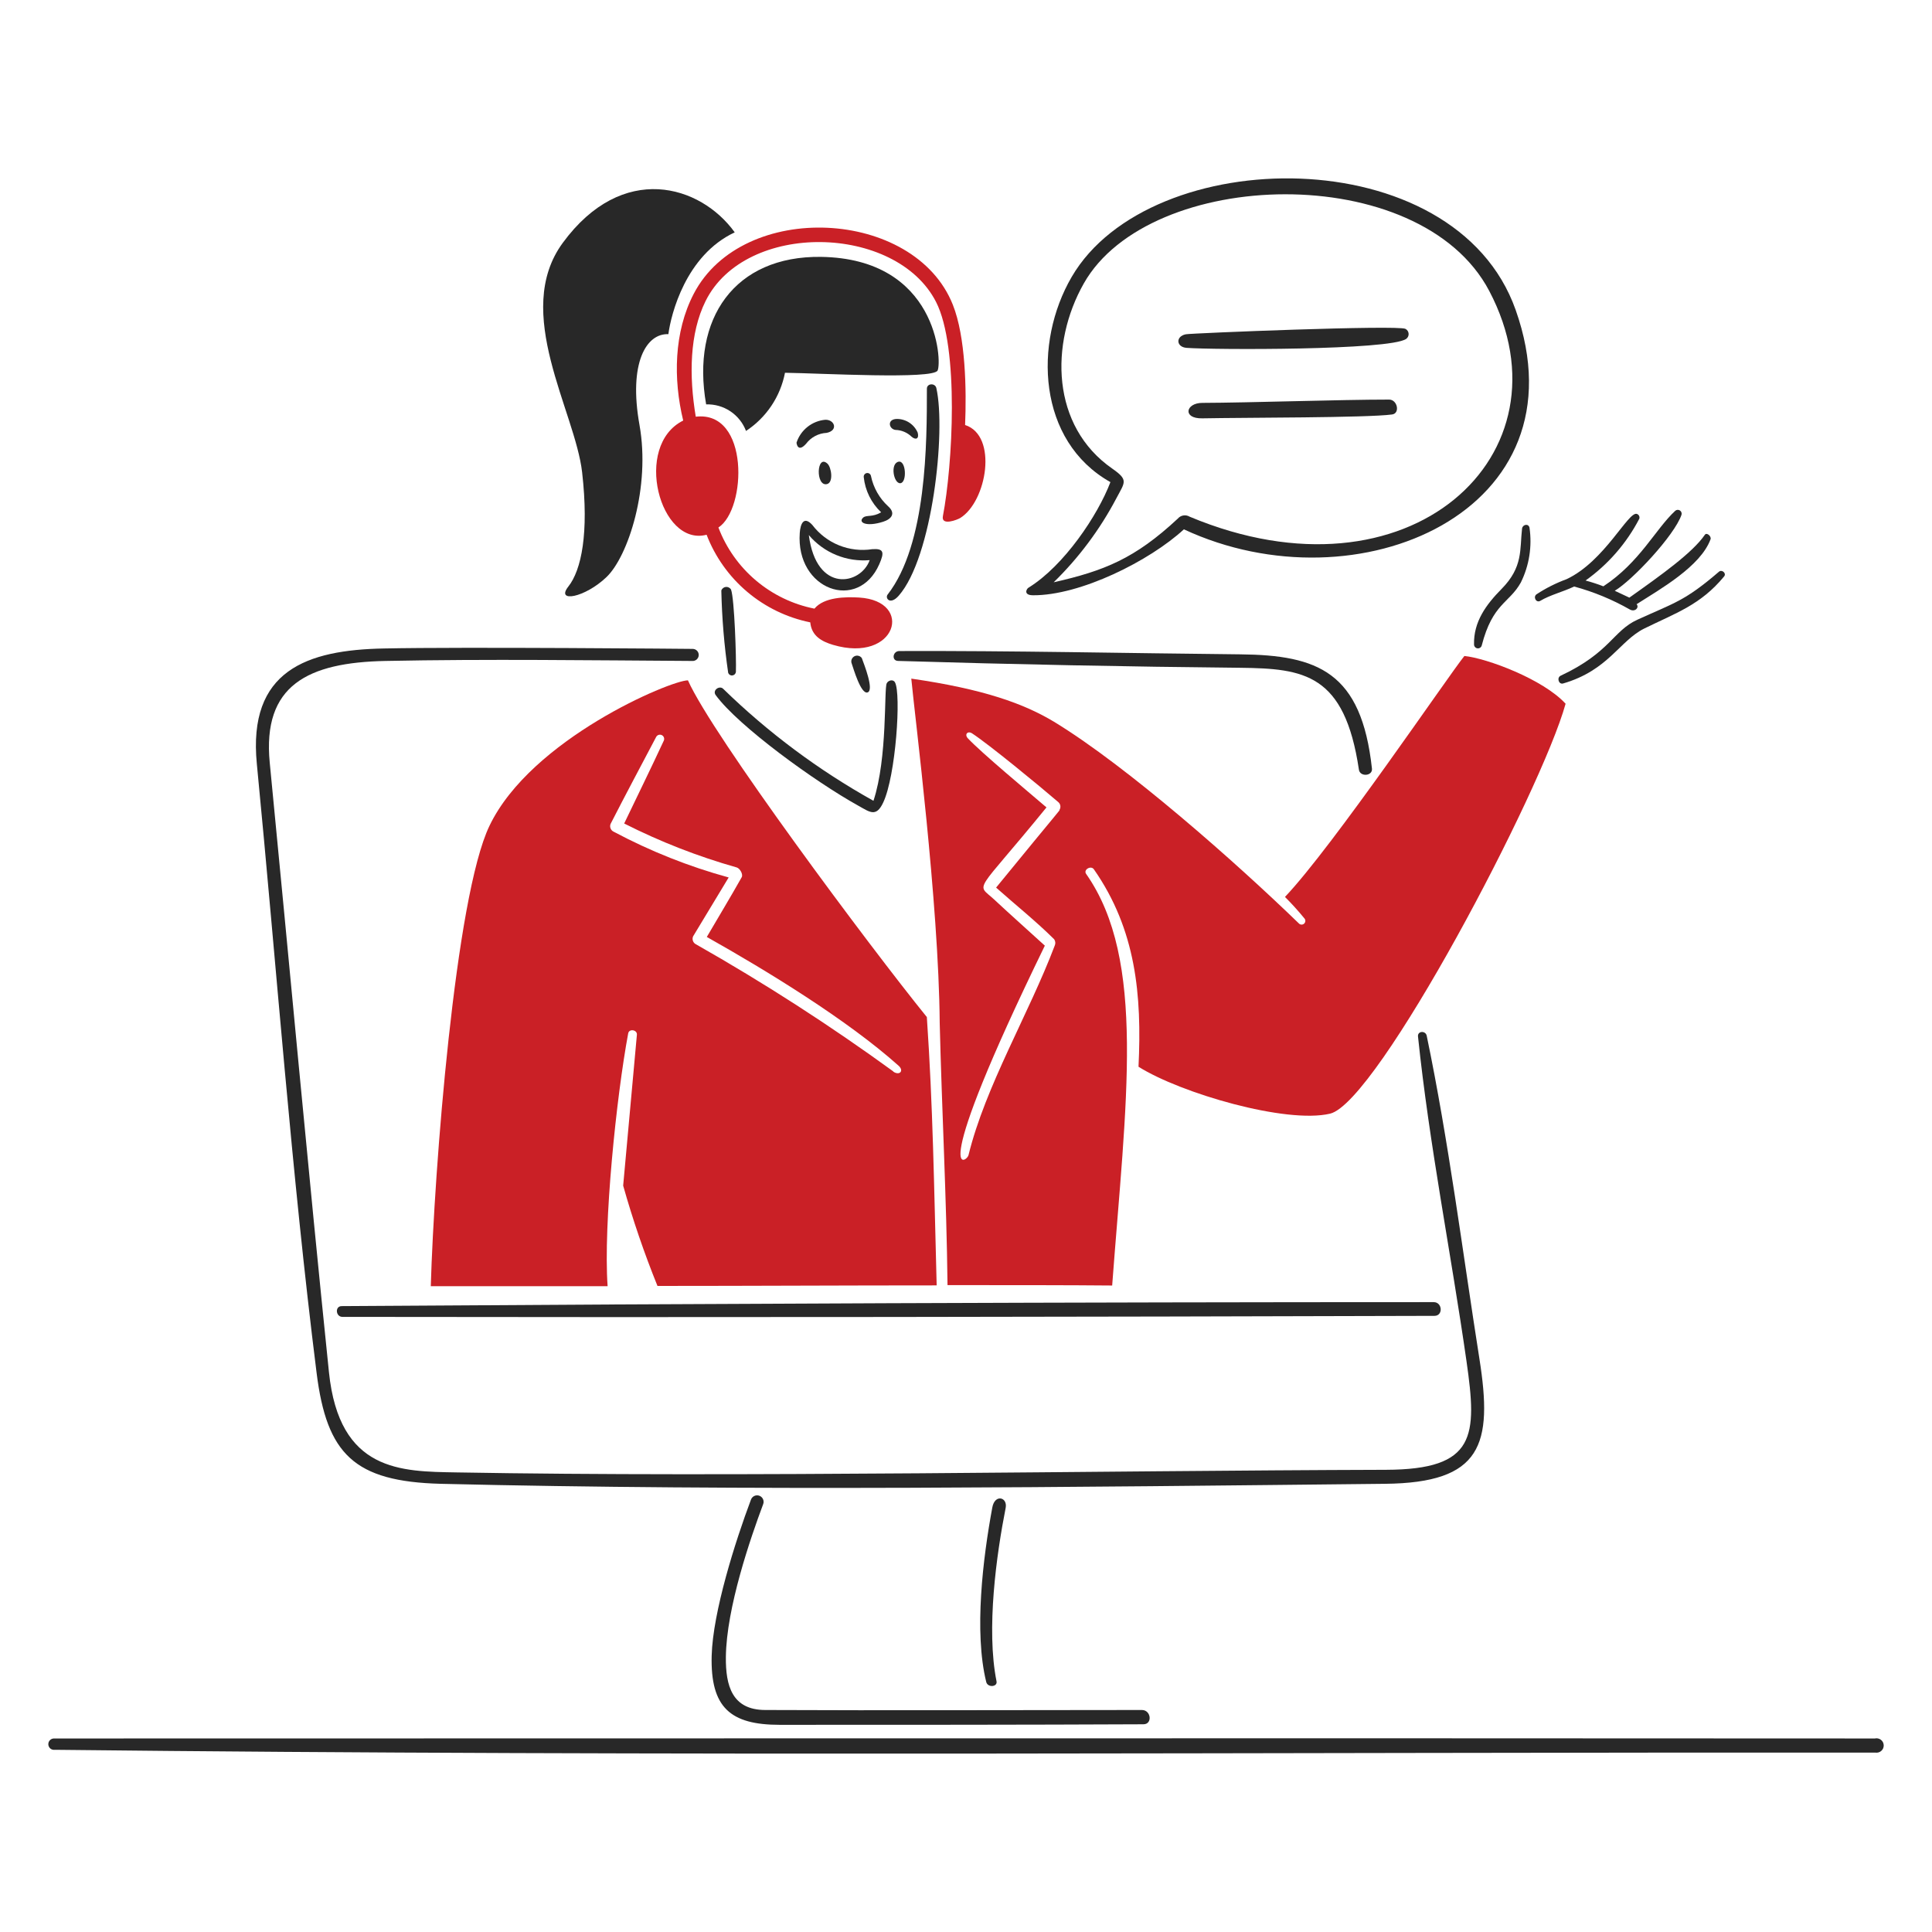 <svg width="120" height="120" viewBox="0 0 120 120" fill="none" xmlns="http://www.w3.org/2000/svg">
	<path d="M116.451 107.98C78.916 107.954 41.68 107.98 3.375 107.98C3.325 107.977 3.276 107.985 3.23 108.002C3.183 108.02 3.141 108.047 3.106 108.081C3.071 108.116 3.043 108.158 3.025 108.204C3.007 108.249 2.999 108.299 3.001 108.348C3.003 108.397 3.016 108.446 3.038 108.49C3.059 108.534 3.09 108.573 3.128 108.605C3.167 108.637 3.211 108.66 3.258 108.673C3.306 108.687 3.356 108.69 3.405 108.683C41.518 109.109 78.951 108.828 116.485 108.858C116.55 108.868 116.617 108.864 116.68 108.845C116.744 108.826 116.802 108.794 116.851 108.75C116.901 108.706 116.94 108.652 116.966 108.591C116.991 108.53 117.004 108.464 117.001 108.398C116.998 108.332 116.981 108.268 116.951 108.209C116.92 108.15 116.877 108.099 116.824 108.059C116.772 108.019 116.711 107.992 116.646 107.978C116.582 107.964 116.515 107.965 116.451 107.98Z" fill="#282828"/>
	<path d="M50.45 32.6C49.915 32.019 49.713 32.558 49.675 33.095C49.415 36.644 53.301 38.029 54.613 35.047C54.937 34.309 54.903 34.062 54.187 34.109C53.486 34.219 52.769 34.136 52.11 33.871C51.452 33.605 50.879 33.166 50.45 32.6ZM54.017 34.791C53.472 36.325 50.71 36.891 50.237 33.235C50.697 33.778 51.28 34.202 51.938 34.472C52.596 34.743 53.309 34.852 54.017 34.791Z" fill="#282828"/>
	<path d="M51.36 30.069C51.786 29.974 51.642 29.008 51.386 28.791C50.715 28.19 50.65 30.229 51.36 30.069Z" fill="#282828"/>
	<path d="M51.264 26.072C50.86 26.107 50.474 26.261 50.156 26.513C49.838 26.765 49.601 27.106 49.474 27.491C49.474 27.555 49.56 28.13 50.067 27.563C50.217 27.364 50.409 27.199 50.63 27.082C50.851 26.965 51.095 26.898 51.345 26.886C52.08 26.737 51.844 26.059 51.264 26.072Z" fill="#282828"/>
	<path d="M54.861 32.404C55.359 32.245 55.666 31.893 55.161 31.444C54.621 30.948 54.251 30.295 54.1 29.578C54.092 29.518 54.061 29.465 54.014 29.428C53.967 29.391 53.908 29.375 53.849 29.381C53.789 29.388 53.735 29.418 53.698 29.464C53.66 29.511 53.642 29.57 53.648 29.629C53.734 30.465 54.118 31.242 54.728 31.819C54.191 32.143 53.82 31.969 53.616 32.147C53.271 32.451 53.802 32.744 54.861 32.404Z" fill="#282828"/>
	<path d="M57 26.873C56.893 26.623 56.715 26.408 56.488 26.257C56.261 26.106 55.995 26.024 55.722 26.021C55.074 26.021 55.202 26.651 55.62 26.703C55.997 26.713 56.356 26.865 56.625 27.129C56.889 27.35 57.098 27.248 57 26.873Z" fill="#282828"/>
	<path d="M55.92 30.014C56.346 29.979 56.28 28.591 55.818 28.676C55.266 28.783 55.509 30.047 55.92 30.014Z" fill="#282828"/>
	<path d="M44.455 43.177C45.868 45.105 50.625 48.555 53.309 50.042C54.021 50.438 54.418 50.783 54.856 49.85C55.641 48.201 55.986 43.062 55.585 42.376C55.462 42.167 55.159 42.265 55.078 42.44C54.898 42.764 55.138 47.068 54.252 49.739C50.846 47.841 47.707 45.501 44.915 42.78C44.689 42.559 44.229 42.87 44.455 43.177Z" fill="#282828"/>
	<path d="M96.933 41.971C96.681 42.091 96.81 42.533 97.091 42.451C99.899 41.633 100.586 39.811 102.12 39.043C104.067 38.083 105.623 37.581 107.088 35.803C107.25 35.611 106.952 35.351 106.769 35.509C104.638 37.341 104.012 37.435 101.702 38.491C100.185 39.18 100.012 40.529 96.933 41.971Z" fill="#282828"/>
	<path d="M95.668 37.32C96.292 36.947 97.079 36.762 97.773 36.43C98.979 36.757 100.139 37.235 101.225 37.853C101.549 38.041 101.838 37.729 101.651 37.529C103.109 36.596 105.618 35.189 106.244 33.498C106.313 33.31 106.004 33.046 105.891 33.217C105.12 34.342 103.151 35.737 101.203 37.12L100.295 36.694C101.391 36.042 104.003 33.259 104.442 31.972C104.457 31.922 104.454 31.869 104.435 31.82C104.416 31.771 104.382 31.73 104.338 31.703C104.293 31.675 104.241 31.663 104.189 31.668C104.138 31.672 104.089 31.694 104.05 31.729C102.818 32.869 101.859 34.921 99.588 36.417C99.226 36.277 98.856 36.157 98.481 36.057C99.882 35.06 101.026 33.745 101.82 32.22C101.839 32.16 101.834 32.095 101.806 32.039C101.777 31.983 101.728 31.94 101.669 31.92C101.134 31.74 99.676 34.855 97.307 35.972C96.651 36.212 96.025 36.527 95.441 36.91C95.203 37.07 95.418 37.471 95.668 37.32Z" fill="#282828"/>
	<path d="M92.033 40.092C92.709 37.47 93.737 37.48 94.462 36.18C94.983 35.125 95.17 33.935 94.999 32.771C94.93 32.494 94.573 32.579 94.538 32.827C94.389 34.126 94.615 35.217 93.26 36.585C92.314 37.545 91.52 38.613 91.555 40.033C91.556 40.091 91.578 40.147 91.618 40.191C91.657 40.235 91.71 40.263 91.768 40.27C91.826 40.277 91.885 40.263 91.934 40.23C91.983 40.198 92.018 40.149 92.033 40.092Z" fill="#282828"/>
	<path d="M61.636 93.623C61.051 96.768 60.49 101.366 61.257 104.473C61.347 104.833 61.969 104.784 61.896 104.43C61.245 101.183 61.896 96.53 62.463 93.662C62.595 92.989 61.794 92.78 61.636 93.623Z" fill="#282828"/>
	<path d="M55.777 41.051C62.902 41.267 70.125 41.411 77.033 41.477C80.987 41.524 83.518 41.837 84.405 47.809C84.473 48.265 85.257 48.21 85.215 47.746C84.562 41.737 81.861 40.688 77.016 40.642C70.031 40.574 62.893 40.412 55.841 40.437C55.44 40.459 55.372 41.04 55.777 41.051Z" fill="#282828"/>
	<path d="M19.666 85.284C20.298 90.317 21.993 92.021 27.379 92.162C46.206 92.618 66.972 92.362 86.016 92.162C92.041 92.102 92.736 89.741 91.888 84.389C90.844 77.763 89.979 70.876 88.615 64.33C88.543 63.998 88.035 64.03 88.075 64.382C88.782 71.158 90.125 77.827 91.088 84.556C91.753 89.2 91.688 91.276 86.081 91.292C68.094 91.344 45.874 91.766 28.352 91.454C24.913 91.394 21.073 91.424 20.432 85.233C19.132 72.628 17.986 59.989 16.754 47.373C16.285 42.553 19.132 41.147 23.943 41.053C30.229 40.925 36.894 41.015 42.996 41.053C43.045 41.057 43.096 41.051 43.143 41.035C43.191 41.019 43.234 40.994 43.272 40.961C43.309 40.928 43.34 40.887 43.362 40.842C43.384 40.797 43.396 40.748 43.399 40.698C43.401 40.648 43.394 40.598 43.377 40.551C43.359 40.504 43.333 40.461 43.299 40.424C43.265 40.388 43.224 40.358 43.178 40.337C43.133 40.317 43.083 40.306 43.033 40.304C42.973 40.301 28.74 40.174 23.854 40.278C19.068 40.367 15.382 41.633 15.953 47.45C17.169 59.954 18.103 72.846 19.666 85.284Z" fill="#282828"/>
	<path d="M46.645 93.142C45.673 95.726 44.276 100.118 44.203 102.841C44.122 106.062 45.366 107.132 48.435 107.132C55.526 107.132 63.818 107.132 71.02 107.098C71.595 107.098 71.5 106.211 70.926 106.211C63.213 106.211 55.202 106.246 47.539 106.211C45.465 106.211 45.068 104.695 45.085 102.926C45.115 99.862 46.627 95.498 47.403 93.423C47.441 93.322 47.437 93.211 47.392 93.114C47.347 93.016 47.265 92.94 47.165 92.903C47.064 92.866 46.953 92.87 46.855 92.915C46.758 92.959 46.682 93.041 46.645 93.142Z" fill="#282828"/>
	<path d="M21.268 81.794C43.274 81.83 67.228 81.794 89.097 81.73C89.646 81.73 89.595 80.878 89.05 80.878C67.163 80.878 43.189 80.975 21.23 81.125C20.791 81.12 20.846 81.793 21.268 81.794Z" fill="#282828"/>
	<path d="M52.884 41.16C53.02 41.557 53.476 43.146 53.889 43.006C54.303 42.865 53.685 41.301 53.529 40.875C53.481 40.807 53.411 40.758 53.331 40.736C53.251 40.714 53.166 40.72 53.09 40.753C53.014 40.787 52.952 40.846 52.914 40.92C52.877 40.994 52.866 41.079 52.884 41.16Z" fill="#282828"/>
	<path d="M43.86 25.117C44.393 25.099 44.919 25.249 45.363 25.545C45.806 25.841 46.147 26.268 46.336 26.767C46.96 26.356 47.496 25.825 47.912 25.205C48.328 24.584 48.615 23.886 48.757 23.153C50.994 23.183 57.961 23.579 58.237 23.012C58.513 22.446 58.237 16.062 50.992 15.955C45.639 15.883 42.916 19.774 43.86 25.117Z" fill="#282828"/>
	<path d="M35.301 36.431C34.493 37.455 36.321 37.135 37.671 35.843C39.02 34.552 40.411 30.257 39.72 26.396C39.03 22.535 40.146 20.696 41.514 20.756C41.676 19.516 42.594 15.855 45.635 14.432C43.509 11.479 38.664 10.025 34.952 15.088C31.8 19.39 35.727 25.544 36.157 29.336C36.588 33.129 36.108 35.41 35.301 36.431Z" fill="#282828"/>
	<path d="M45.708 41.737C45.741 40.923 45.617 37.186 45.407 36.623C45.376 36.567 45.329 36.522 45.272 36.492C45.215 36.462 45.151 36.449 45.087 36.455C45.023 36.461 44.962 36.485 44.912 36.525C44.861 36.564 44.823 36.618 44.803 36.679C44.84 38.39 44.982 40.098 45.229 41.792C45.248 41.845 45.284 41.889 45.331 41.918C45.379 41.947 45.435 41.96 45.49 41.953C45.545 41.947 45.597 41.922 45.636 41.883C45.676 41.843 45.701 41.792 45.708 41.737Z" fill="#282828"/>
	<path d="M57.571 24.142C57.571 27.495 57.571 33.798 55.134 36.926C54.954 37.151 55.287 37.607 55.819 37.003C57.912 34.629 58.764 26.803 58.16 24.112C58.095 23.779 57.571 23.797 57.571 24.142Z" fill="#282828"/>
	<path d="M64.159 36.973C67.091 36.995 71.403 34.842 73.534 32.878C84.315 37.906 98.574 31.748 94.137 19.241C90.362 8.588 71.433 8.852 66.567 17.195C64.176 21.291 64.436 27.395 68.97 29.945C68.186 32.012 66.085 35.144 63.886 36.5C63.763 36.563 63.54 36.968 64.159 36.973ZM69.341 30.947C69.872 29.941 70.103 29.818 69.09 29.11C65.284 26.47 65.198 21.346 67.317 17.605C71.397 10.394 88.197 9.892 92.501 18.073C97.841 28.232 87.522 37.799 73.892 32.093C73.775 32.022 73.636 31.994 73.501 32.016C73.365 32.038 73.243 32.108 73.154 32.213C70.487 34.697 68.591 35.453 65.446 36.168C67.009 34.642 68.323 32.88 69.341 30.947Z" fill="#282828"/>
	<path d="M86.28 24.819C83.212 24.819 77.587 25.015 74.68 25.024C73.636 25.024 73.432 26.012 74.68 25.984C77.288 25.933 84.908 25.954 86.463 25.744C86.975 25.68 86.8 24.819 86.28 24.819Z" fill="#282828"/>
	<path d="M73.7 21.606C75.371 21.733 86.3 21.764 87.337 21.052C87.389 21.016 87.43 20.967 87.457 20.91C87.485 20.853 87.497 20.79 87.492 20.727C87.488 20.664 87.468 20.603 87.433 20.55C87.398 20.498 87.35 20.455 87.294 20.426C86.821 20.174 74.016 20.694 73.657 20.762C73.01 20.886 73.049 21.556 73.7 21.606Z" fill="#282828"/>
	<path d="M43.888 33.214C44.417 34.589 45.285 35.809 46.41 36.76C47.535 37.711 48.883 38.363 50.327 38.656C50.407 39.508 51.047 39.845 51.741 40.054C55.679 41.217 56.808 37.326 53.361 37.114C52.509 37.063 51.18 37.084 50.587 37.804C49.247 37.539 47.997 36.937 46.953 36.055C45.91 35.174 45.107 34.041 44.622 32.764C46.377 31.631 46.565 25.486 43.215 25.882C42.789 23.325 42.832 20.7 43.824 18.701C46.305 13.699 55.663 13.912 58.139 18.753C59.592 21.595 59.166 28.937 58.565 32.057C58.444 32.687 59.468 32.282 59.645 32.172C61.298 31.141 61.993 27.058 59.944 26.398C60.035 24.212 59.979 20.926 59.182 18.928C56.8 12.932 46.134 12.403 43.091 18.245C41.851 20.624 41.812 23.551 42.435 26.121C39.307 27.674 40.98 33.977 43.888 33.214Z" fill="#CA2026"/>
	<path d="M90.955 40.744C89.928 42.022 82.778 52.591 79.812 55.71C80.234 56.131 80.634 56.574 81.012 57.035C81.054 57.079 81.077 57.137 81.077 57.197C81.077 57.258 81.053 57.316 81.011 57.359C80.969 57.402 80.912 57.427 80.851 57.429C80.791 57.431 80.732 57.409 80.688 57.368C76.691 53.494 70.034 47.63 65.552 44.882C63.617 43.697 61.072 42.798 56.602 42.15C56.811 44.413 58.307 56.063 58.367 63.534C58.498 68.924 58.792 74.447 58.852 79.821C62.803 79.821 66.378 79.821 69.079 79.846C69.932 68.426 71.211 59.622 67.46 54.278C67.276 54.014 67.766 53.732 67.945 53.997C70.561 57.751 70.928 61.804 70.715 66.257C73.336 67.906 79.885 69.815 82.612 69.172C85.57 68.473 95.737 49.143 97.242 43.71C95.847 42.188 92.352 40.885 90.955 40.744ZM61.87 55.13C63.071 56.2 64.334 57.206 65.476 58.339C65.516 58.396 65.54 58.463 65.546 58.533C65.552 58.602 65.54 58.672 65.51 58.736C63.895 62.996 61.211 67.45 60.157 71.741C60.043 72.221 57.541 73.846 64.897 58.736C63.849 57.776 62.787 56.839 61.752 55.872C60.612 54.811 60.492 55.687 64.999 50.149C63.859 49.173 60.939 46.74 60.107 45.849C59.894 45.609 60.107 45.38 60.375 45.549C61.42 46.231 64.564 48.813 65.719 49.809C65.794 49.867 65.844 49.951 65.859 50.044C65.874 50.138 65.853 50.233 65.8 50.312C65.86 50.311 65.925 50.168 61.87 55.13Z" fill="#CA2026"/>
	<path d="M42.729 42.257C41.649 42.257 32.987 45.904 30.405 51.286C28.274 55.701 26.966 72.696 26.757 79.889H37.74C37.468 76.054 38.286 68.102 39.019 64.181C39.079 63.875 39.586 63.964 39.559 64.267C39.275 67.391 38.99 70.516 38.706 73.642C39.302 75.756 40.013 77.836 40.837 79.872C46.417 79.872 52.637 79.838 58.178 79.838C58.011 73.51 57.947 68.732 57.568 63.172C53.991 58.757 44.255 45.691 42.729 42.257ZM55.483 66.547C51.55 63.688 47.46 61.053 43.231 58.654C43.142 58.611 43.073 58.535 43.04 58.442C43.006 58.348 43.01 58.246 43.051 58.156C43.784 56.933 44.522 55.718 45.259 54.5C42.785 53.822 40.395 52.871 38.131 51.666C38.04 51.628 37.967 51.556 37.928 51.465C37.889 51.375 37.887 51.272 37.922 51.18C38.855 49.352 39.801 47.588 40.756 45.772C40.788 45.713 40.84 45.668 40.904 45.647C40.967 45.625 41.036 45.629 41.098 45.656C41.159 45.684 41.207 45.733 41.233 45.795C41.258 45.857 41.26 45.927 41.236 45.989C40.435 47.72 39.591 49.429 38.769 51.149C41.007 52.282 43.349 53.197 45.763 53.88C45.959 53.94 46.168 54.306 46.069 54.485C45.366 55.733 44.625 56.957 43.901 58.196C47.587 60.268 52.649 63.356 55.833 66.212C56.156 66.523 55.866 66.821 55.483 66.562V66.547Z" fill="#CA2026"/>
</svg>
